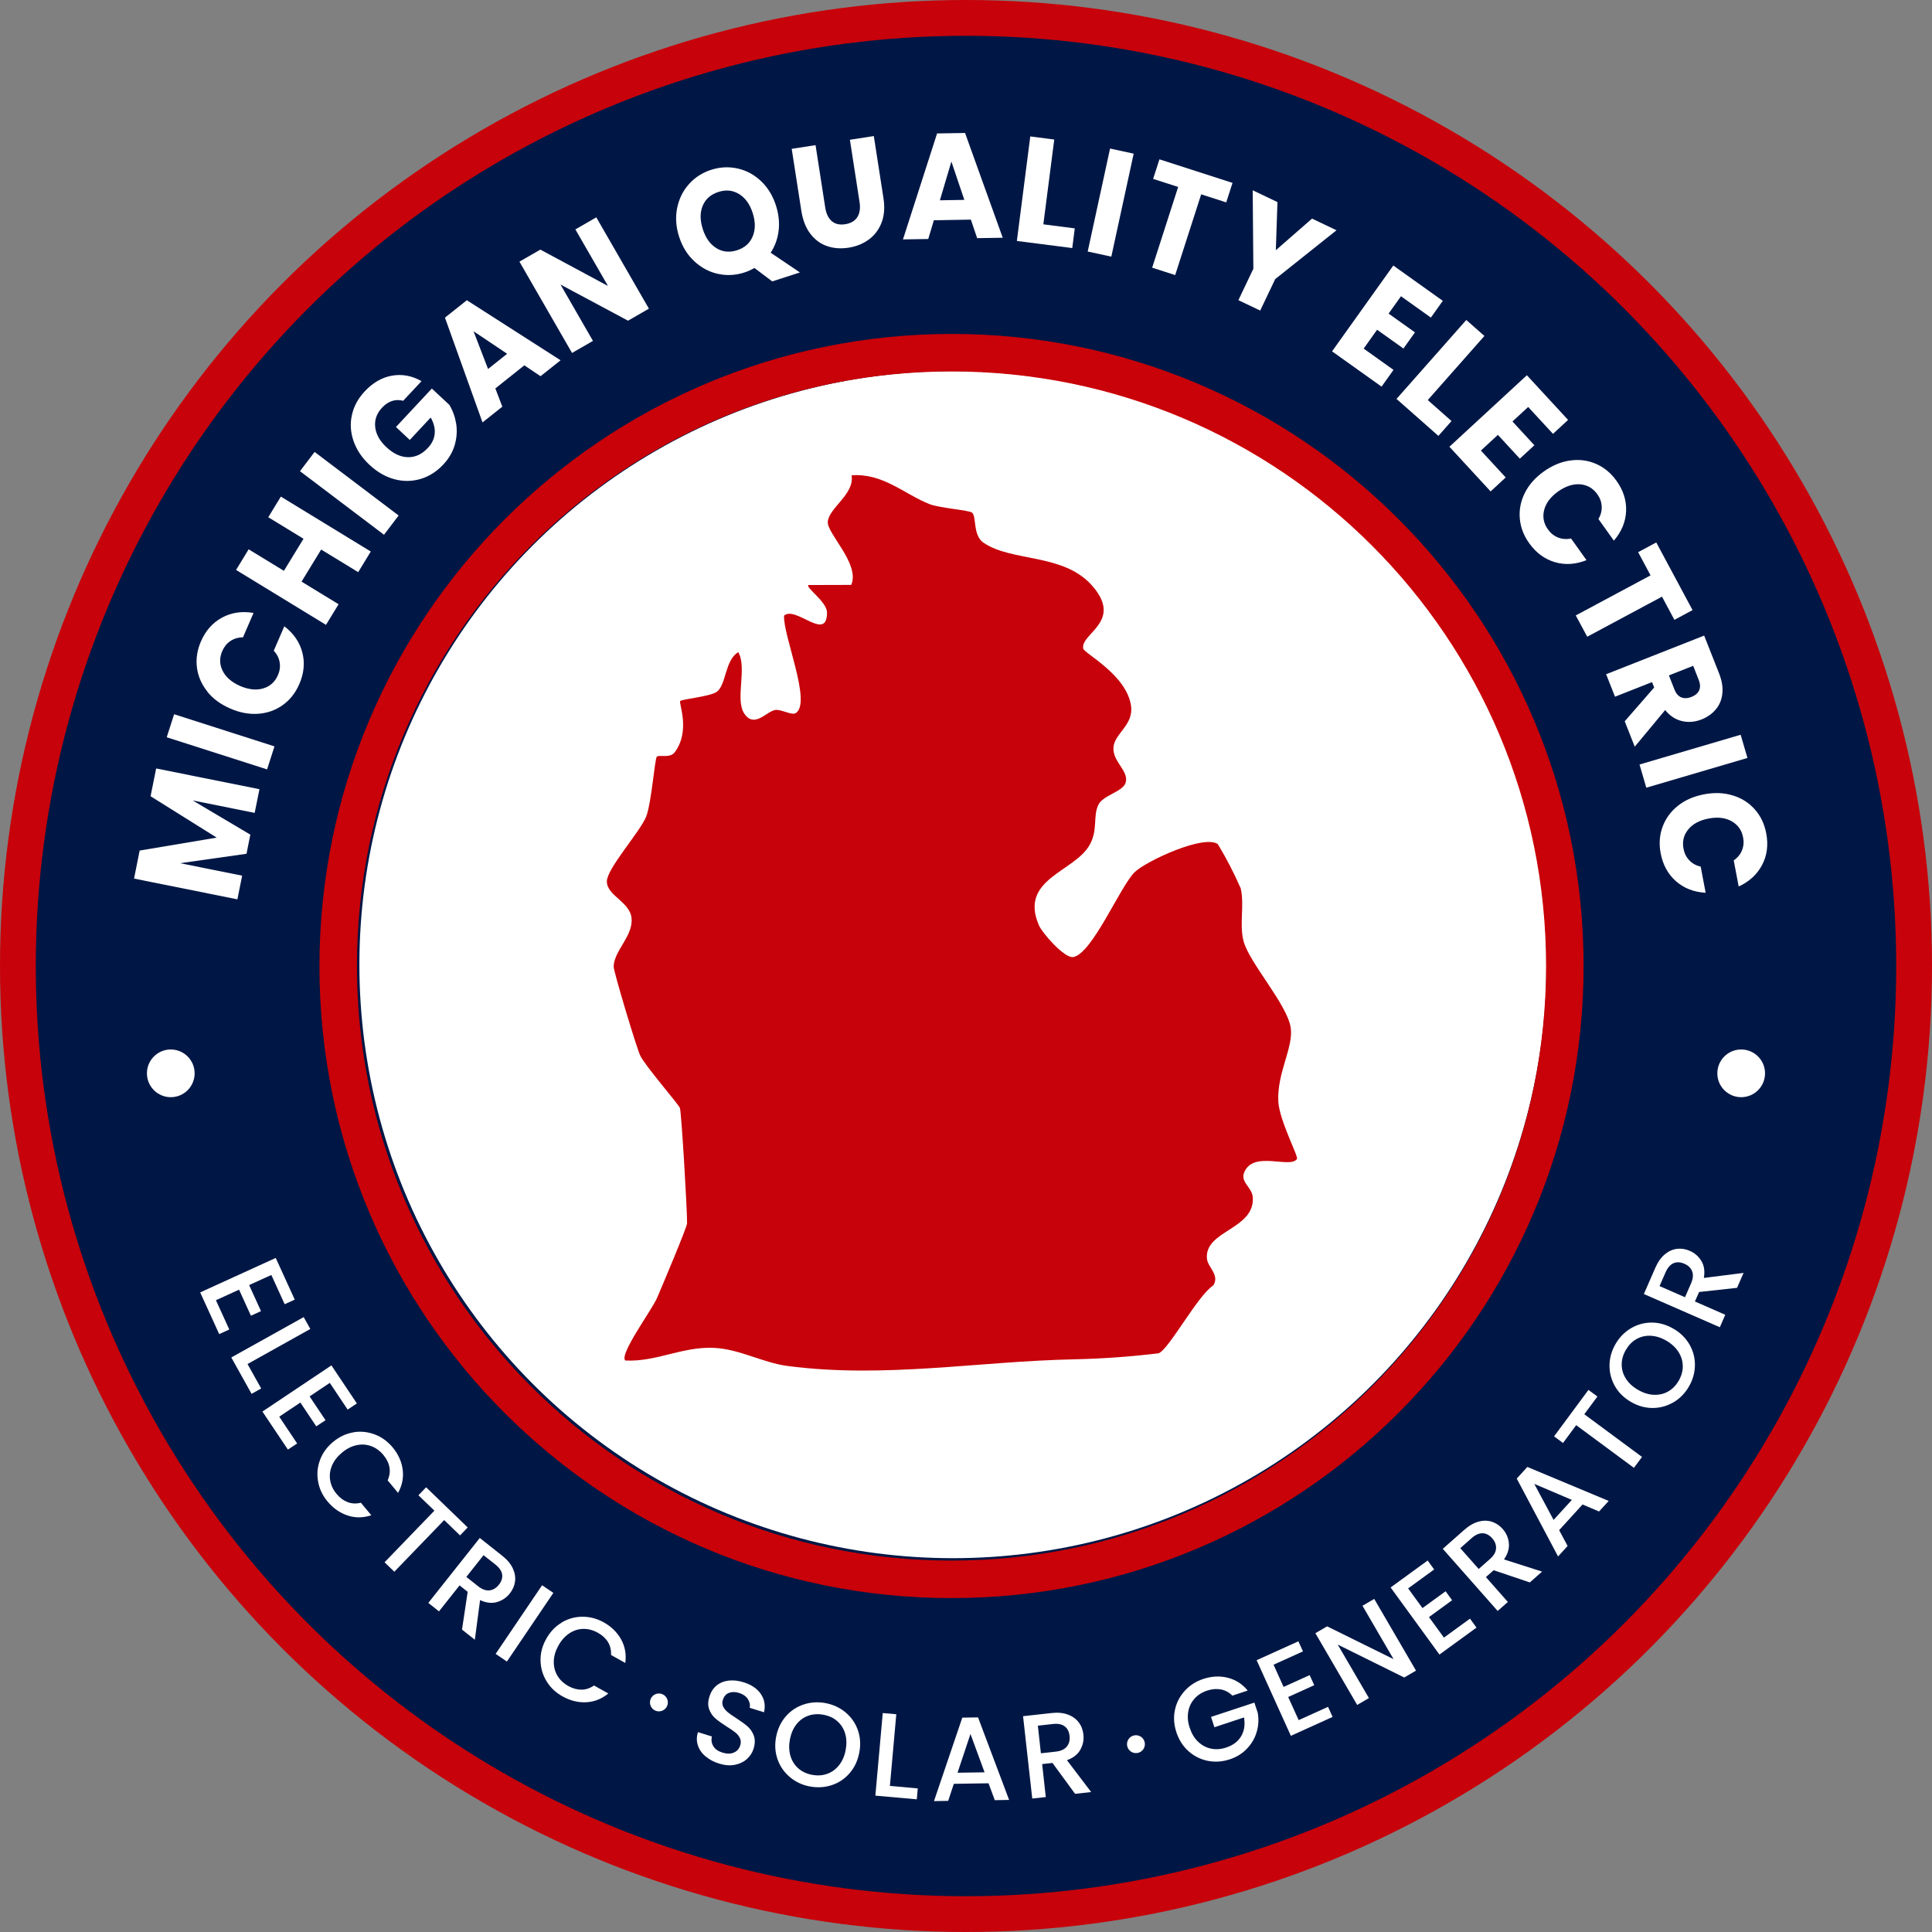 <svg xmlns="http://www.w3.org/2000/svg" id="Layer_2" data-name="Layer 2" viewBox="0 0 324 324"><rect x="0" y="0" width="324" height="324" fill="#808080" stroke="none"/><defs><style>      .cls-1 {        fill: #c7020a;      }      .cls-2 {        fill: #fff;      }      .cls-3 {        fill: #001745;        stroke: #c7020a;        stroke-miterlimit: 10;        stroke-width: 6px;      }      .cls-4 {        fill: #c90108;      }    </style></defs><g id="Layer_1-2" data-name="Layer 1"><g><g><circle class="cls-3" cx="162" cy="162" r="159"></circle><g id="Group_10662" data-name="Group 10662"><circle id="Ellipse_79" data-name="Ellipse 79" class="cls-2" cx="159.81" cy="161.77" r="99.54"></circle><path id="Ellipse_79_-_Outline" data-name="Ellipse 79 - Outline" class="cls-4" d="M159.57,62.29c-55.07,0-99.71,44.64-99.71,99.71s44.64,99.71,99.71,99.71,99.71-44.64,99.71-99.71h0c0-55.07-44.64-99.71-99.71-99.71M159.57,56c58.54,0,106,47.46,106,106s-47.46,106-106,106-106-47.46-106-106c.07-58.51,47.49-105.93,106-106Z"></path><path id="Path_6093" data-name="Path 6093" class="cls-1" d="M163.03,85.99c.75.66.1,3.79,1.9,5.02,4.76,3.26,13.36,1.74,18.18,7.16,5.4,6.07-2.03,8.11-1.44,10.61.2.83,7.23,4.37,8,9.54.49,3.29-2.75,4.64-2.94,7-.19,2.43,2.63,3.95,2.04,5.93-.46,1.55-3.8,2.1-4.57,3.71-.95,1.97-.04,4.19-1.46,6.73-2.53,4.54-11.89,5.7-8.51,13.49.58,1.33,4.29,5.56,5.75,5.32,3.21-.54,7.96-12.06,10.36-14.29,1.99-1.85,11.54-6.3,13.89-4.65,1.45,2.39,2.73,4.88,3.85,7.44.63,2.88-.26,5.89.45,8.77.9,3.63,7.43,10.74,7.94,14.68.42,3.27-2.31,7.47-2.1,12.21.14,3.21,3.43,9.29,3.13,9.71-1.19,1.64-7.08-1.39-8.77,2.06-.9,1.83,1.27,2.6,1.37,4.41.28,5.4-8.18,5.5-7.69,10.28.15,1.42,2.17,2.71,1.06,4.45-2.6,1.63-7.52,10.87-9.19,11.38-4.7.57-9.42.91-14.15,1.01-16.11.33-31.71,3.24-48.03,1.12-4.22-.55-8.08-2.85-12.38-3.04-5.35-.24-9.62,2.38-14.86,2.12-1.06-1.03,4.46-8.46,5.34-10.52.73-1.71,5-11.79,5.02-12.47.05-1.86-.93-18.4-1.19-19.34-.15-.55-5.78-7-6.66-8.8-.61-1.26-4.47-14.09-4.46-14.93.05-2.68,3.3-5.12,3-8.13-.27-2.75-4.16-3.77-4.14-6.17.02-2.16,5.59-8.33,6.59-10.85.89-2.24,1.44-9.68,1.79-10.05s2.21.31,2.99-.73c2.7-3.58.67-8.22.93-8.6.22-.33,4.99-.73,6.14-1.56,1.6-1.16,1.35-5.34,3.6-6.64,1.52,2.63-.57,7.89.99,10.27,1.68,2.55,3.67-.28,5.17-.57.97-.19,2.81.96,3.49.51,2.71-1.76-2.17-12.99-1.97-16.35,1.99-1.68,7.23,4.52,7.2-.53-.01-1.78-3.66-4.19-3.11-4.59l7.17-.02c1.53-3.49-4.09-8.63-3.93-10.58.2-2.38,4.54-4.65,3.99-7.8,5.23-.39,8.77,3.1,13.01,4.81,1.73.7,6.73,1.02,7.23,1.47"></path></g><g><path class="cls-2" d="M26.18,128.87l17.33,3.48-.8,3.97-10.39-2.08,9.66,5.73-.64,3.21-11.15,1.58,10.42,2.09-.8,3.97-17.33-3.48.94-4.7,12.92-2.17-11.09-6.94.94-4.67Z"></path><path class="cls-2" d="M29.2,119.78l16.83,5.39-1.24,3.86-16.83-5.39,1.24-3.86Z"></path><path class="cls-2" d="M34.78,115.98c-.97-1.2-1.55-2.53-1.75-4-.19-1.47.03-2.95.67-4.42.79-1.81,1.97-3.14,3.54-3.99,1.58-.85,3.34-1.11,5.28-.78l-1.77,4.09c-.81.01-1.51.22-2.11.62-.6.4-1.05.96-1.36,1.67-.5,1.15-.48,2.26.06,3.33.54,1.08,1.52,1.92,2.93,2.54,1.42.61,2.7.75,3.86.41s1.98-1.09,2.48-2.23c.31-.71.41-1.42.29-2.13-.11-.71-.44-1.37-.99-1.97l1.77-4.09c1.57,1.2,2.57,2.66,3.02,4.39.45,1.73.28,3.5-.51,5.31-.64,1.48-1.57,2.65-2.77,3.51-1.21.86-2.58,1.35-4.11,1.46-1.53.11-3.1-.18-4.7-.88-1.6-.69-2.89-1.64-3.86-2.84Z"></path><path class="cls-2" d="M47.1,83.28l15.08,9.21-2.11,3.46-6.21-3.79-3.29,5.38,6.21,3.79-2.11,3.46-15.08-9.21,2.11-3.46,5.91,3.61,3.29-5.38-5.91-3.61,2.11-3.46Z"></path><path class="cls-2" d="M52.76,75.79l14.09,10.66-2.45,3.23-14.09-10.66,2.45-3.23Z"></path><path class="cls-2" d="M67.63,67.22c-.63-.18-1.26-.17-1.87.02-.61.2-1.17.57-1.69,1.13-.9.96-1.28,2.04-1.15,3.24.13,1.2.75,2.32,1.87,3.37,1.19,1.11,2.4,1.68,3.64,1.69,1.24.02,2.35-.5,3.34-1.57.68-.73,1.06-1.53,1.13-2.4.08-.87-.15-1.76-.67-2.68l-3.51,3.76-2.32-2.17,6.02-6.45,2.93,2.73c.58.95.96,2.01,1.15,3.16.18,1.16.11,2.33-.23,3.53-.34,1.2-.98,2.31-1.93,3.32-1.12,1.2-2.4,2.01-3.84,2.43-1.44.42-2.9.43-4.38.03s-2.86-1.2-4.14-2.39c-1.28-1.19-2.17-2.52-2.68-3.98-.51-1.46-.61-2.92-.29-4.37.32-1.46,1.03-2.79,2.16-3.99,1.36-1.46,2.88-2.33,4.56-2.63,1.68-.3,3.34,0,4.96.92l-3.06,3.27Z"></path><path class="cls-2" d="M87.93,61.27l-4.86,3.87,1.17,3.06-3.32,2.64-6.3-17.57,3.67-2.92,15.72,10.07-3.36,2.67-2.72-1.82ZM85.05,59.33l-5.64-3.78,2.44,6.33,3.21-2.56Z"></path><path class="cls-2" d="M108.83,51.76l-3.51,2.02-11.32-6.06,5.44,9.45-3.51,2.02-8.82-15.31,3.51-2.02,11.34,6.1-5.47-9.49,3.51-2.02,8.82,15.31Z"></path><path class="cls-2" d="M129.49,47.18l-2.97-2.24c-.56.32-1.13.58-1.7.76-1.49.48-2.97.55-4.45.22-1.48-.33-2.79-1.04-3.95-2.12-1.16-1.08-2-2.45-2.53-4.09s-.64-3.24-.34-4.79c.31-1.54.96-2.89,1.97-4.02,1-1.13,2.25-1.94,3.74-2.42s2.97-.55,4.45-.22c1.48.33,2.79,1.04,3.92,2.12,1.14,1.08,1.97,2.44,2.5,4.09.46,1.44.61,2.84.45,4.21-.17,1.37-.61,2.6-1.34,3.7l4.91,3.31-4.67,1.51ZM120.14,41.62c1.05.64,2.21.76,3.49.34,1.26-.41,2.13-1.18,2.6-2.32.47-1.14.47-2.44,0-3.91-.48-1.49-1.24-2.55-2.29-3.19-1.05-.64-2.2-.76-3.46-.35-1.28.41-2.16,1.18-2.63,2.3-.48,1.12-.47,2.44.01,3.94.48,1.49,1.24,2.55,2.29,3.19Z"></path><path class="cls-2" d="M136.77,24.34l1.62,10.45c.16,1.04.53,1.81,1.1,2.3s1.33.66,2.26.51c.94-.15,1.61-.54,2.02-1.18.41-.64.54-1.48.38-2.53l-1.62-10.45,4.01-.62,1.62,10.42c.24,1.56.13,2.93-.32,4.1-.46,1.18-1.17,2.12-2.14,2.83-.97.71-2.1,1.17-3.4,1.37-1.3.2-2.5.11-3.6-.27-1.11-.38-2.04-1.07-2.8-2.06-.76-.99-1.26-2.27-1.51-3.83l-1.62-10.42,4.01-.62Z"></path><path class="cls-2" d="M162.82,36.83l-6.21.11-.94,3.14-4.24.07,5.72-17.77,4.69-.08,6.32,17.57-4.29.07-1.05-3.1ZM161.72,33.52l-2.17-6.43-1.93,6.5,4.1-.07Z"></path><path class="cls-2" d="M174.97,37.62l5.27.68-.42,3.3-9.29-1.19,2.25-17.53,4.02.52-1.83,14.23Z"></path><path class="cls-2" d="M190.12,25.77l-3.75,17.27-3.96-.86,3.75-17.27,3.96.86Z"></path><path class="cls-2" d="M206.7,30.66l-1.06,3.28-4.2-1.35-4.36,13.54-3.86-1.24,4.36-13.54-4.2-1.35,1.06-3.28,12.25,3.95Z"></path><path class="cls-2" d="M224.14,38.61l-10.29,8.2-2.51,5.27-3.66-1.74,2.51-5.27-.11-13.16,4.15,1.98-.27,8.07,6.07-5.3,4.11,1.96Z"></path><path class="cls-2" d="M234.95,49.68l-2.08,2.91,4.42,3.15-1.93,2.71-4.42-3.15-2.25,3.16,5,3.57-2,2.81-8.3-5.92,10.27-14.39,8.3,5.92-2,2.81-5-3.57Z"></path><path class="cls-2" d="M239.44,67.09l3.98,3.52-2.2,2.49-7.02-6.2,11.7-13.24,3.04,2.68-9.5,10.75Z"></path><path class="cls-2" d="M256.27,68.26l-2.63,2.42,3.68,3.99-2.44,2.25-3.68-3.99-2.85,2.63,4.16,4.51-2.53,2.34-6.91-7.49,12.99-11.99,6.91,7.49-2.53,2.34-4.16-4.51Z"></path><path class="cls-2" d="M263.32,77.23c1.53-.22,2.97-.03,4.33.56,1.36.59,2.51,1.54,3.45,2.86,1.15,1.61,1.68,3.31,1.6,5.09-.08,1.79-.77,3.43-2.05,4.93l-2.59-3.63c.41-.7.59-1.41.55-2.13-.04-.72-.28-1.39-.73-2.02-.73-1.02-1.69-1.57-2.89-1.67-1.2-.09-2.43.31-3.69,1.2-1.26.9-2.04,1.93-2.34,3.1-.3,1.17-.09,2.26.64,3.27.45.63,1.01,1.08,1.68,1.35.67.27,1.4.33,2.19.17l2.59,3.63c-1.83.73-3.61.84-5.32.33-1.71-.51-3.14-1.56-4.29-3.17-.94-1.31-1.46-2.71-1.58-4.19-.12-1.48.17-2.9.86-4.27.69-1.37,1.75-2.56,3.17-3.57,1.42-1.01,2.89-1.63,4.42-1.84Z"></path><path class="cls-2" d="M283.84,102.32l-3.04,1.63-2.08-3.89-12.54,6.72-1.92-3.57,12.54-6.72-2.08-3.89,3.04-1.63,6.08,11.34Z"></path><path class="cls-2" d="M272.47,120.96l4.94-5.67-.36-.9-6.21,2.45-1.49-3.77,16.44-6.48,2.5,6.33c.48,1.22.67,2.35.55,3.39-.11,1.04-.48,1.93-1.1,2.66-.62.74-1.42,1.3-2.38,1.68-1.09.43-2.18.53-3.27.28s-2.03-.86-2.84-1.85l-5.1,6.14-1.68-4.26ZM279.88,113.27l.92,2.34c.27.69.66,1.14,1.15,1.34.5.2,1.07.18,1.73-.08.62-.25,1.05-.61,1.27-1.1.22-.49.2-1.08-.08-1.77l-.92-2.34-4.08,1.61Z"></path><path class="cls-2" d="M293.05,127.11l-16.96,4.99-1.14-3.89,16.96-4.99,1.14,3.89Z"></path><path class="cls-2" d="M290.57,133.39c1.48.44,2.71,1.22,3.7,2.33s1.63,2.45,1.93,4.04c.37,1.94.14,3.71-.69,5.29s-2.13,2.79-3.93,3.62l-.83-4.38c.66-.46,1.13-1.03,1.39-1.7.27-.67.33-1.39.18-2.15-.23-1.23-.88-2.13-1.93-2.72-1.05-.59-2.33-.74-3.85-.45-1.52.29-2.66.9-3.42,1.83-.76.93-1.03,2.01-.79,3.24.14.76.46,1.4.96,1.93.49.53,1.13.88,1.92,1.07l.83,4.38c-1.97-.11-3.62-.75-4.97-1.93-1.34-1.18-2.2-2.74-2.57-4.68-.3-1.58-.2-3.07.32-4.46.51-1.39,1.37-2.56,2.57-3.52s2.66-1.59,4.38-1.92c1.71-.33,3.31-.27,4.79.18Z"></path></g><g><path class="cls-2" d="M45.49,213.82l-3.71,1.69,1.99,4.37-1.69.77-1.99-4.37-3.88,1.77,2.24,4.91-1.69.77-3.19-6.99,12.67-5.78,3.19,6.99-1.69.77-2.24-4.91Z"></path><path class="cls-2" d="M41.51,228.75l2.29,4.1-1.61.9-3.4-6.1,12.14-6.77,1.11,1.99-10.53,5.88Z"></path><path class="cls-2" d="M55.31,231.91l-3.39,2.27,2.67,3.99-1.55,1.03-2.67-3.99-3.54,2.37,3,4.49-1.55,1.03-4.27-6.38,11.57-7.74,4.27,6.38-1.55,1.03-3-4.49Z"></path><path class="cls-2" d="M59.25,240.2c1.24-.21,2.43-.08,3.6.36s2.16,1.17,2.99,2.16c.95,1.14,1.51,2.38,1.69,3.73.18,1.35-.08,2.65-.77,3.91l-1.75-2.1c.33-.75.43-1.48.3-2.2s-.47-1.41-1.01-2.05c-.59-.71-1.27-1.2-2.05-1.49-.78-.29-1.59-.34-2.45-.16-.85.18-1.68.6-2.46,1.26-.79.66-1.35,1.39-1.68,2.2-.33.81-.43,1.62-.29,2.44s.5,1.59,1.09,2.29c.54.65,1.15,1.1,1.84,1.36.69.26,1.43.3,2.22.1l1.75,2.1c-1.36.45-2.68.47-3.97.04-1.29-.42-2.41-1.21-3.36-2.34-.84-1-1.37-2.11-1.59-3.33-.23-1.22-.13-2.42.3-3.59.42-1.18,1.16-2.2,2.2-3.07,1.04-.87,2.18-1.41,3.42-1.61Z"></path><path class="cls-2" d="M78.44,256.15l-1.29,1.34-2.66-2.57-8.36,8.66-1.64-1.58,8.36-8.66-2.68-2.58,1.29-1.34,6.98,6.74Z"></path><path class="cls-2" d="M77.48,273.29l.95-6.34-1.36-1.08-3.45,4.36-1.79-1.42,8.63-10.89,3.76,2.98c.84.66,1.43,1.37,1.78,2.12.35.75.47,1.49.37,2.21-.1.72-.39,1.38-.87,1.99-.56.71-1.28,1.19-2.15,1.45-.87.25-1.82.14-2.84-.33l-.88,6.65-2.13-1.69ZM78.19,264.44l1.98,1.57c.67.53,1.3.76,1.91.7.6-.07,1.13-.38,1.58-.94.45-.56.63-1.14.55-1.72-.08-.58-.46-1.14-1.14-1.68l-1.98-1.56-2.89,3.65Z"></path><path class="cls-2" d="M92.8,267.13l-7.79,11.51-1.89-1.28,7.79-11.51,1.89,1.28Z"></path><path class="cls-2" d="M94.21,272.08c1.08-.63,2.24-.95,3.49-.95s2.43.32,3.56.95c1.29.72,2.26,1.68,2.92,2.88.65,1.2.88,2.5.68,3.92l-2.39-1.34c.04-.82-.13-1.54-.51-2.16-.38-.63-.94-1.14-1.67-1.55-.8-.45-1.62-.67-2.45-.66-.83.01-1.61.25-2.34.73-.73.48-1.35,1.16-1.85,2.06-.5.9-.76,1.78-.78,2.65-.02.87.18,1.67.6,2.39s1.04,1.3,1.84,1.75c.73.41,1.47.61,2.2.61s1.44-.24,2.11-.7l2.39,1.34c-1.1.91-2.33,1.4-3.69,1.47-1.36.07-2.68-.26-3.98-.98-1.14-.64-2.04-1.48-2.68-2.54-.65-1.06-.98-2.21-1.01-3.46-.03-1.25.29-2.47.96-3.66s1.53-2.1,2.61-2.73Z"></path><path class="cls-2" d="M118.29,294.53c-.62-.53-1.04-1.15-1.26-1.85-.23-.7-.22-1.43.02-2.2l2.33.73c-.13.59-.05,1.13.24,1.62.29.49.79.85,1.52,1.08.75.23,1.39.24,1.93,0,.53-.23.89-.63,1.07-1.21.14-.45.12-.85-.05-1.21-.17-.36-.43-.68-.77-.95-.34-.27-.83-.61-1.46-1-.79-.5-1.42-.95-1.89-1.36-.47-.4-.81-.91-1.04-1.53s-.21-1.34.05-2.16c.24-.76.64-1.37,1.2-1.83.56-.45,1.23-.73,2.02-.82.78-.09,1.62,0,2.53.29,1.29.4,2.24,1.05,2.86,1.95s.8,1.92.54,3.07l-2.41-.75c.11-.5.01-.98-.3-1.46-.31-.48-.81-.82-1.5-1.04-.62-.19-1.18-.19-1.68,0-.49.19-.83.59-1.02,1.19-.13.41-.11.78.06,1.12.17.34.42.64.75.92s.8.6,1.41.99c.8.52,1.44.98,1.92,1.4.48.42.83.93,1.06,1.56.23.62.21,1.36-.05,2.2-.21.67-.59,1.25-1.14,1.74-.55.48-1.23.8-2.04.95-.81.15-1.68.07-2.62-.22-.89-.28-1.64-.69-2.26-1.22Z"></path><path class="cls-2" d="M132.46,298.02c-.95-.8-1.64-1.79-2.06-2.98-.42-1.19-.5-2.45-.24-3.78.26-1.34.8-2.47,1.62-3.42s1.83-1.61,3.01-2c1.18-.39,2.41-.46,3.68-.22,1.28.25,2.4.77,3.35,1.57.95.8,1.64,1.79,2.05,2.97s.49,2.44.23,3.77c-.26,1.34-.79,2.48-1.61,3.43s-1.82,1.62-3,2.01-2.41.46-3.7.22c-1.27-.24-2.38-.77-3.33-1.57ZM138.71,297.48c.79-.28,1.45-.76,2-1.45.55-.69.92-1.54,1.11-2.55s.16-1.93-.09-2.77-.7-1.52-1.32-2.07-1.4-.9-2.3-1.07c-.9-.17-1.75-.12-2.53.15-.79.27-1.45.75-2,1.43-.54.68-.91,1.53-1.11,2.54-.19,1.01-.16,1.93.09,2.78.25.84.69,1.54,1.32,2.09.63.55,1.39.91,2.3,1.08.9.17,1.75.12,2.54-.16Z"></path><path class="cls-2" d="M149.23,299.5l4.68.42-.16,1.83-6.95-.62,1.24-13.85,2.27.2-1.07,12.01Z"></path><path class="cls-2" d="M165.78,299.06l-5.82.09-.95,2.86-2.38.04,4.75-14,2.64-.04,5.21,13.84-2.4.04-1.05-2.82ZM165.11,297.21l-2.36-6.42-2.17,6.5,4.54-.07Z"></path><path class="cls-2" d="M180.29,300.82l-3.79-5.17-1.73.19.61,5.53-2.27.25-1.54-13.81,4.77-.53c1.06-.12,1.98-.03,2.75.26.78.29,1.38.73,1.82,1.31s.69,1.26.78,2.03c.1.9-.07,1.75-.51,2.54-.44.79-1.19,1.38-2.25,1.77l4.06,5.34-2.7.3ZM174.56,294.03l2.5-.28c.85-.09,1.46-.38,1.85-.85.38-.47.54-1.07.46-1.78-.08-.72-.35-1.25-.82-1.61-.47-.36-1.13-.49-2-.39l-2.5.28.51,4.63Z"></path><path class="cls-2" d="M206.65,284.34c-.56-.55-1.2-.89-1.92-1.02-.72-.13-1.48-.07-2.27.19-.87.29-1.59.74-2.14,1.36-.55.62-.91,1.35-1.05,2.2-.15.85-.07,1.75.25,2.7s.78,1.73,1.41,2.33c.63.6,1.35.98,2.16,1.15.81.17,1.66.11,2.53-.18,1.18-.39,2.02-1.03,2.54-1.93.52-.9.67-1.94.46-3.12l-4.96,1.64-.57-1.73,7.27-2.4.56,1.69c.2,1.07.15,2.14-.16,3.19-.3,1.06-.84,2-1.62,2.82-.77.82-1.74,1.43-2.89,1.81-1.24.41-2.47.5-3.68.26-1.22-.24-2.29-.77-3.23-1.6-.94-.83-1.62-1.89-2.05-3.18-.43-1.29-.51-2.55-.25-3.77.26-1.22.82-2.29,1.66-3.21.84-.92,1.88-1.58,3.1-1.98,1.41-.46,2.77-.53,4.09-.2,1.32.33,2.44,1.04,3.35,2.15l-2.6.86Z"></path><path class="cls-2" d="M213.58,279.18l1.68,3.72,4.37-1.98.77,1.69-4.37,1.98,1.76,3.88,4.92-2.23.77,1.69-7,3.17-5.74-12.68,7-3.17.77,1.69-4.92,2.23Z"></path><path class="cls-2" d="M237.46,280.17l-1.97,1.15-11.15-5.52,5.23,8.97-1.97,1.15-7.01-12.03,1.97-1.15,11.14,5.5-5.21-8.95,1.97-1.15,7.01,12.03Z"></path><path class="cls-2" d="M236.15,266.38l2.4,3.3,3.88-2.82,1.09,1.5-3.88,2.83,2.51,3.44,4.37-3.18,1.09,1.5-6.21,4.52-8.19-11.25,6.21-4.52,1.09,1.5-4.37,3.18Z"></path><path class="cls-2" d="M256.57,265.38l-6.08-2.05-1.3,1.15,3.68,4.17-1.71,1.51-9.2-10.42,3.6-3.18c.8-.71,1.6-1.16,2.4-1.38s1.55-.2,2.24.02c.69.23,1.29.63,1.8,1.21.6.68.95,1.47,1.04,2.37.09.9-.18,1.82-.82,2.74l6.39,2.04-2.04,1.8ZM247.98,263.12l1.89-1.67c.64-.56.98-1.15,1.02-1.76.04-.61-.17-1.18-.65-1.72-.48-.54-1.01-.82-1.6-.84-.59-.02-1.21.25-1.86.83l-1.89,1.67,3.09,3.49Z"></path><path class="cls-2" d="M265.39,252.31l-3.92,4.3,1.42,2.65-1.6,1.76-6.93-13.06,1.78-1.95,13.64,5.7-1.62,1.77-2.77-1.18ZM263.59,251.53l-6.29-2.68,3.24,6.04,3.06-3.35Z"></path><path class="cls-2" d="M266.39,233.09l1.5,1.11-2.2,2.97,9.68,7.16-1.36,1.83-9.68-7.16-2.21,2.99-1.5-1.11,5.77-7.8Z"></path><path class="cls-2" d="M280.63,235.17c-1.07.63-2.24.95-3.49.95-1.26,0-2.47-.34-3.65-1.03-1.18-.69-2.07-1.57-2.68-2.66-.61-1.09-.91-2.26-.89-3.5.02-1.24.36-2.42,1.01-3.54.66-1.13,1.52-2.01,2.59-2.64,1.07-.63,2.23-.95,3.48-.95,1.25,0,2.46.35,3.64,1.03,1.18.68,2.07,1.57,2.7,2.66.62,1.09.92,2.26.9,3.5-.02,1.24-.36,2.43-1.02,3.56-.65,1.12-1.51,1.99-2.58,2.63ZM282.2,229.1c0-.83-.24-1.62-.71-2.37-.47-.74-1.15-1.37-2.03-1.89-.89-.52-1.77-.79-2.64-.83-.87-.04-1.67.15-2.39.56s-1.31,1.02-1.77,1.81-.7,1.61-.7,2.44c0,.83.22,1.62.69,2.36.46.74,1.14,1.37,2.03,1.89.89.52,1.77.8,2.65.84.88.04,1.68-.14,2.41-.55s1.32-1.01,1.78-1.81.69-1.61.69-2.44Z"></path><path class="cls-2" d="M291.32,215.97l-6.38.7-.7,1.59,5.09,2.23-.91,2.09-12.74-5.57,1.92-4.4c.43-.98.96-1.73,1.6-2.26.64-.53,1.32-.83,2.04-.92.72-.08,1.44.03,2.14.34.83.36,1.48.93,1.95,1.71.47.78.6,1.72.41,2.83l6.66-.84-1.09,2.49ZM282.58,217.54l1.01-2.31c.34-.78.4-1.46.19-2.02-.22-.57-.66-1-1.32-1.28-.66-.29-1.26-.32-1.8-.09-.54.23-.99.74-1.34,1.53l-1.01,2.31,4.27,1.87Z"></path></g><circle class="cls-2" cx="28.64" cy="180" r="4"></circle><circle class="cls-2" cx="292" cy="180" r="4"></circle></g><circle class="cls-2" cx="110.5" cy="285.5" r="1.5"></circle><circle class="cls-2" cx="190.5" cy="292.5" r="1.5"></circle></g></g></svg>